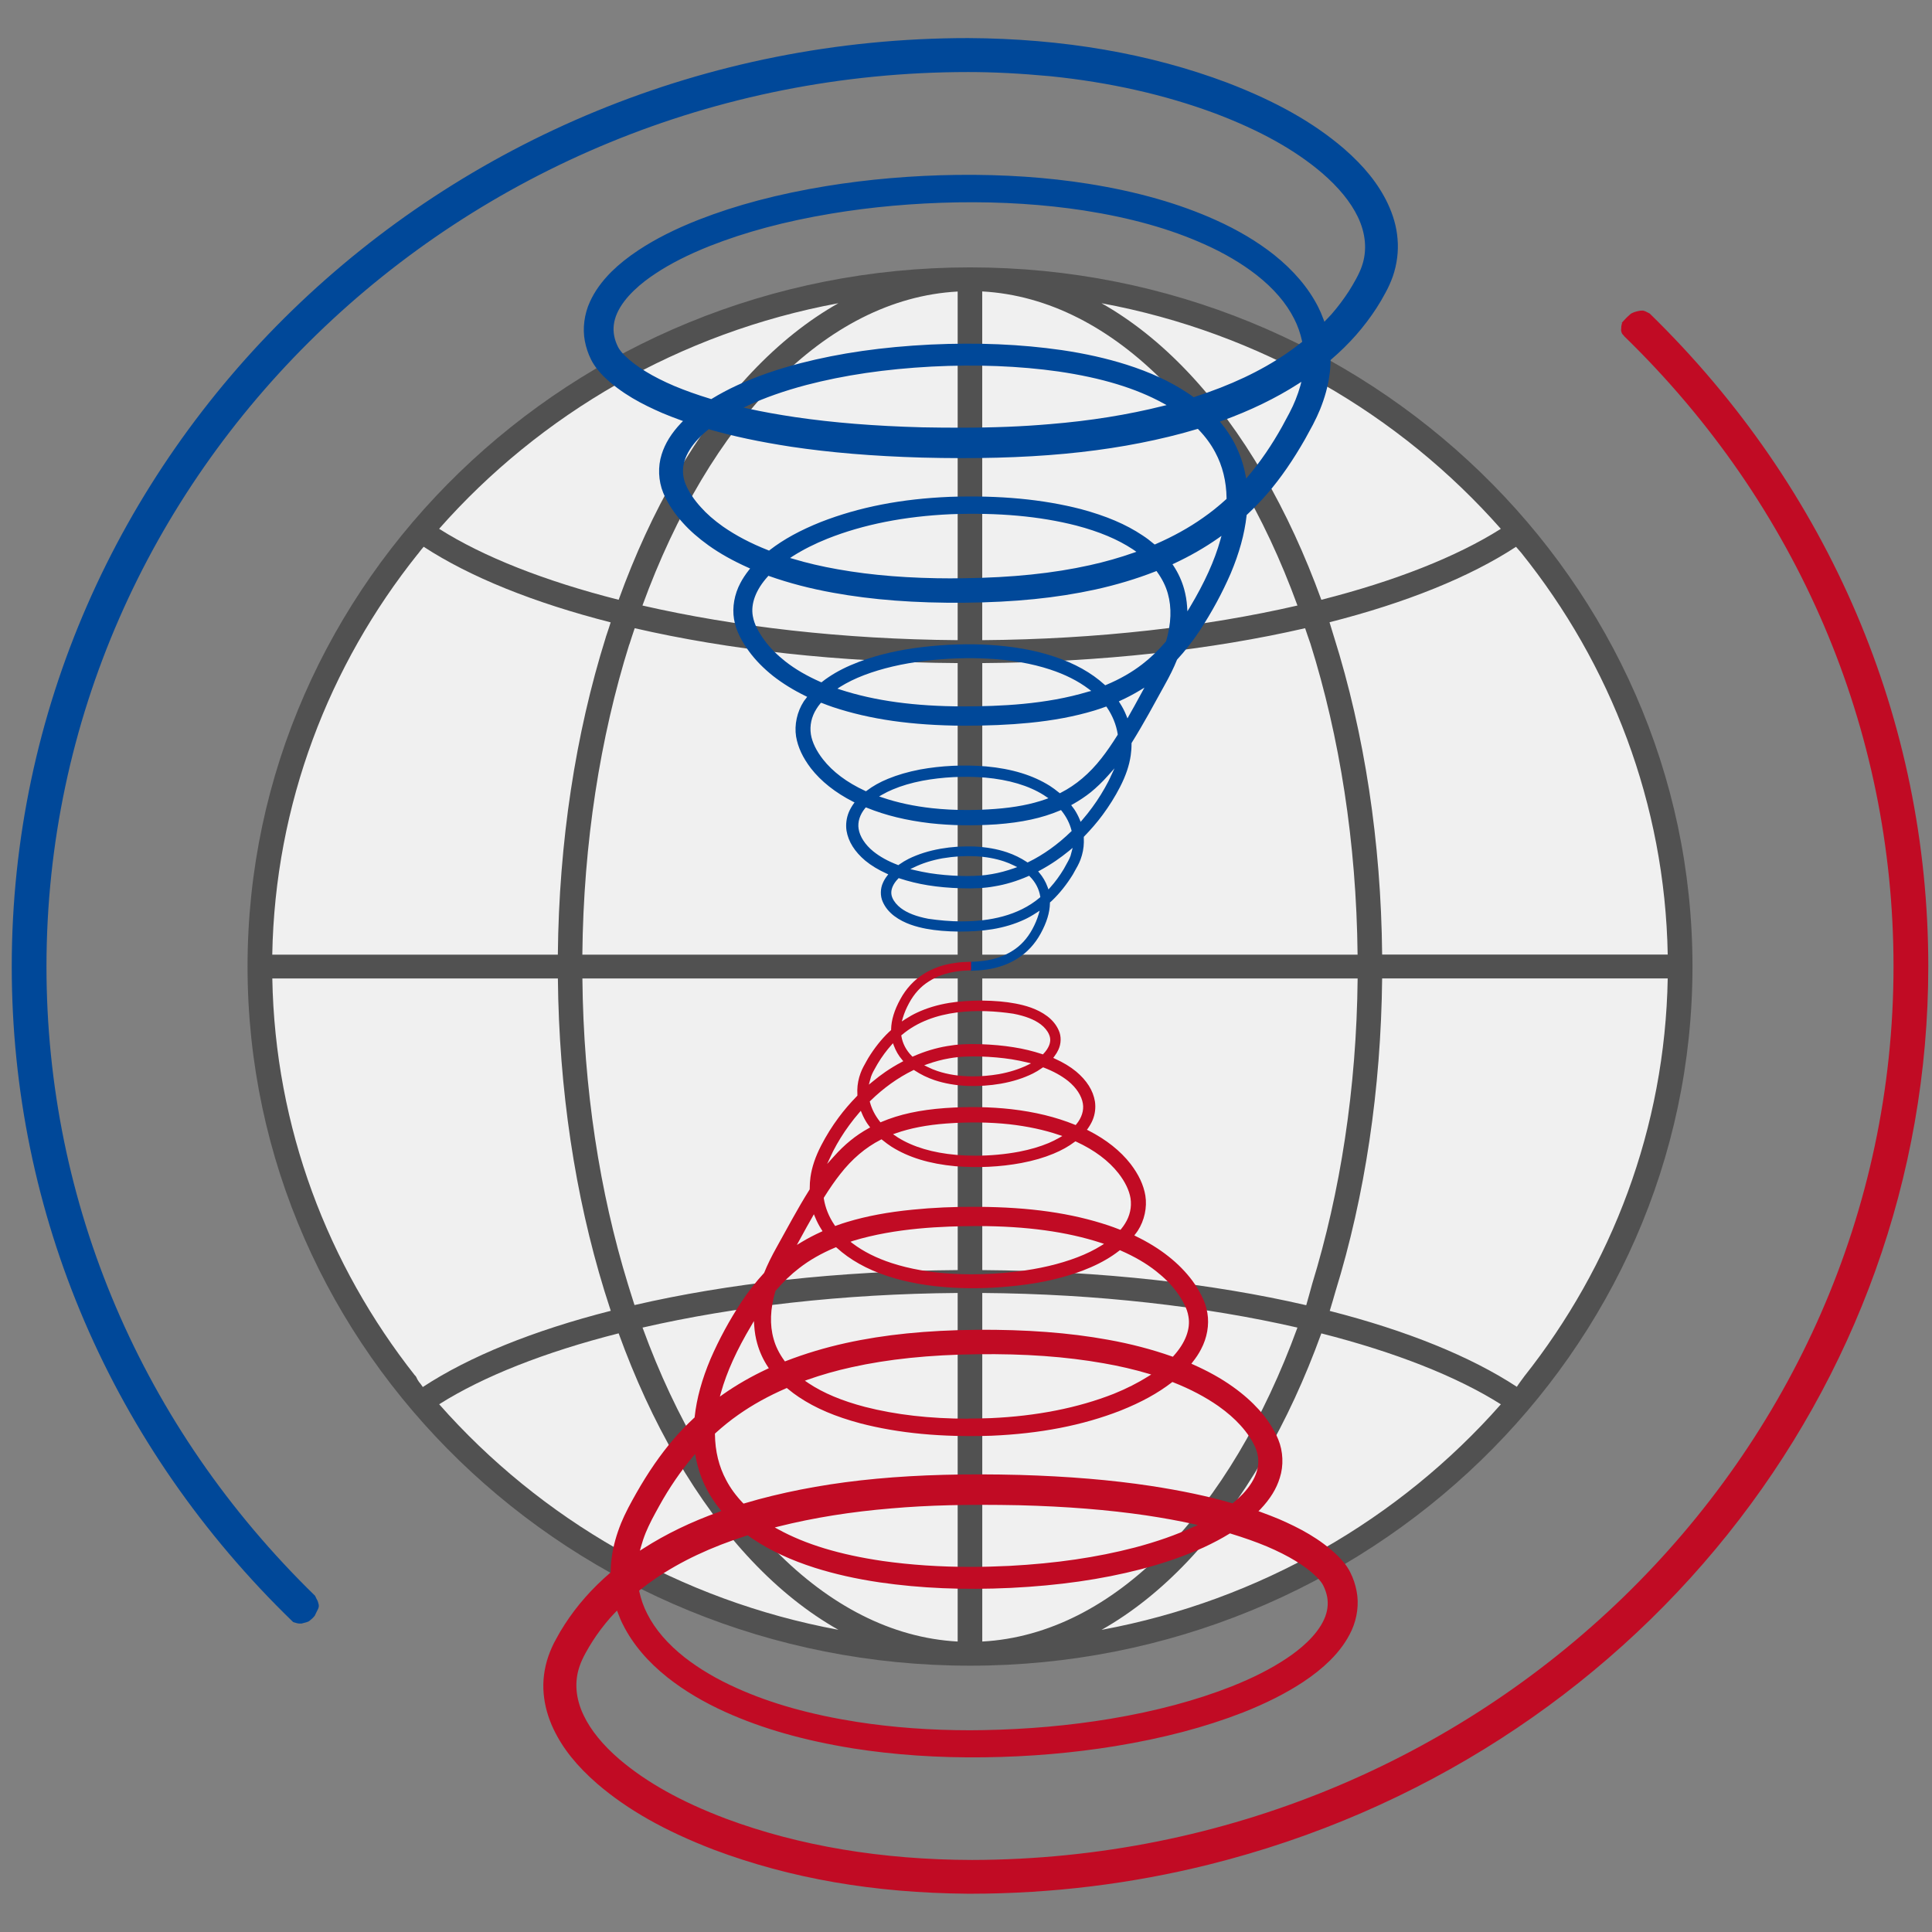 <svg width="38" height="38" viewBox="0 0 38 38" fill="none" xmlns="http://www.w3.org/2000/svg">
<rect x="0" y="0" width="38" height="38" fill="#808080" stroke="none"/>
<g clip-path="url(#clip0_20_7539)">
<path d="M19.04 32.355C26.629 32.355 32.781 26.376 32.781 19C32.781 11.624 26.629 5.645 19.04 5.645C11.451 5.645 5.299 11.624 5.299 19C5.299 26.376 11.451 32.355 19.04 32.355Z" fill="#F0F0F0"/>
<path d="M19.146 32.386C26.772 32.386 32.954 26.403 32.954 19.022C32.954 11.642 26.772 5.659 19.146 5.659C11.52 5.659 5.338 11.642 5.338 19.022C5.338 26.403 11.52 32.386 19.146 32.386Z" fill="#F0F0F0"/>
<path d="M19.079 5.259C11.243 5.259 4.869 11.428 4.869 19.01C4.869 26.593 11.243 32.762 19.079 32.762C26.914 32.762 33.289 26.593 33.289 19.01C33.289 11.428 26.914 5.259 19.079 5.259ZM25.692 25.672C23.853 25.247 21.678 24.998 19.32 24.981V19.245H26.703C26.682 21.414 26.36 23.457 25.808 25.256C25.808 25.256 25.695 25.667 25.692 25.672ZM12.48 25.669C12.435 25.535 12.35 25.252 12.349 25.252C11.797 23.454 11.476 21.413 11.455 19.245H18.837V24.981C16.486 24.998 14.316 25.245 12.48 25.669ZM12.378 12.678C12.386 12.648 12.473 12.387 12.484 12.356C14.319 12.779 16.488 13.027 18.836 13.042V18.777H11.454C11.476 16.573 11.807 14.497 12.376 12.678H12.378ZM19.32 18.777V13.042C21.669 13.026 23.836 12.778 25.67 12.356C25.67 12.356 25.773 12.662 25.775 12.662C26.347 14.485 26.679 16.566 26.702 18.777H19.319H19.32ZM26.237 12.524C26.237 12.524 26.153 12.246 26.15 12.239C27.656 11.856 28.91 11.349 29.818 10.755L29.92 10.872C31.68 13.065 32.748 15.803 32.802 18.775H27.185C27.164 16.559 26.837 14.427 26.237 12.523V12.524ZM29.52 10.401C28.652 10.95 27.439 11.429 25.989 11.797C25.669 10.916 25.289 10.09 24.851 9.336C23.945 7.78 22.857 6.637 21.665 5.964C24.786 6.542 27.532 8.149 29.519 10.401H29.52ZM25.519 11.91C23.713 12.326 21.582 12.575 19.319 12.591V5.732C21.925 5.875 24.206 8.306 25.519 11.909V11.91ZM18.836 12.591C16.573 12.575 14.443 12.324 12.636 11.91C13.949 8.307 16.229 5.876 18.836 5.734V12.592V12.591ZM16.49 5.964C15.298 6.637 14.21 7.779 13.304 9.336C12.866 10.09 12.487 10.916 12.168 11.797C10.717 11.429 9.504 10.951 8.637 10.401C10.623 8.149 13.37 6.542 16.49 5.964ZM8.218 10.896C8.218 10.896 8.22 10.896 8.22 10.898C8.22 10.896 8.22 10.894 8.222 10.893C8.256 10.844 8.295 10.8 8.333 10.754C9.244 11.349 10.502 11.856 12.011 12.241C12.01 12.247 11.954 12.42 11.926 12.5C11.921 12.514 11.912 12.538 11.914 12.539C11.318 14.44 10.994 16.566 10.972 18.777H5.355C5.409 15.814 6.468 13.085 8.218 10.896ZM10.973 19.244C10.994 21.418 11.309 23.51 11.887 25.387C11.887 25.387 12.005 25.758 12.013 25.782C10.493 26.169 9.229 26.681 8.316 27.281C8.302 27.26 8.287 27.24 8.273 27.22C8.249 27.193 8.228 27.165 8.211 27.134C8.198 27.11 8.189 27.082 8.171 27.061C8.171 27.06 8.171 27.058 8.168 27.057C8.168 27.057 8.167 27.057 8.165 27.058C6.448 24.881 5.409 22.179 5.356 19.245H10.973V19.244ZM8.638 27.62C9.506 27.071 10.718 26.593 12.168 26.225C12.487 27.105 12.866 27.931 13.304 28.683C14.21 30.239 15.298 31.383 16.49 32.056C13.37 31.478 10.624 29.871 8.638 27.62ZM12.638 26.112C14.444 25.697 16.574 25.448 18.836 25.431V32.287C16.23 32.145 13.95 29.713 12.638 26.112ZM19.32 25.431C21.583 25.448 23.714 25.698 25.519 26.112C24.206 29.713 21.926 32.145 19.32 32.287V25.431ZM21.666 32.057C22.858 31.384 23.946 30.241 24.852 28.684C25.29 27.932 25.67 27.107 25.989 26.226C27.438 26.595 28.652 27.072 29.52 27.621C27.534 29.873 24.788 31.479 21.668 32.057H21.666ZM29.974 27.081C29.974 27.081 29.865 27.226 29.836 27.274C29.836 27.274 29.836 27.276 29.835 27.277C28.925 26.68 27.666 26.17 26.154 25.784C26.166 25.754 26.266 25.404 26.266 25.404C26.847 23.524 27.162 21.425 27.185 19.244H32.802C32.749 22.186 31.703 24.899 29.974 27.08V27.081Z" fill="#515151"/>
<path d="M19.042 0.749C8.671 0.749 0.231 8.942 0.231 19.011C0.231 23.873 2.197 28.451 5.764 31.902L5.781 31.909C5.8 31.916 5.822 31.922 5.844 31.927C5.852 31.928 5.859 31.93 5.867 31.931L5.884 31.933C5.894 31.933 5.905 31.933 5.915 31.933H5.932C5.964 31.926 5.993 31.918 6.019 31.91C6.032 31.907 6.047 31.902 6.06 31.896L6.072 31.89L6.094 31.874C6.094 31.874 6.096 31.871 6.098 31.87L6.121 31.851C6.145 31.832 6.167 31.809 6.19 31.781L6.192 31.777C6.201 31.757 6.211 31.736 6.221 31.716L6.257 31.644C6.261 31.634 6.264 31.625 6.267 31.614C6.268 31.609 6.27 31.606 6.27 31.601V31.584C6.27 31.584 6.27 31.573 6.27 31.567C6.266 31.547 6.261 31.529 6.255 31.51C6.253 31.503 6.25 31.495 6.247 31.488L6.234 31.462C6.229 31.454 6.225 31.445 6.221 31.438C6.213 31.424 6.207 31.409 6.2 31.393L6.198 31.388C2.79 28.069 0.914 23.673 0.914 19.01C0.917 9.31 9.047 1.417 19.042 1.417C19.537 1.417 20.065 1.444 20.657 1.499C21.82 1.617 22.913 1.863 23.906 2.233C24.785 2.566 25.47 2.948 26.002 3.402C26.33 3.684 26.566 3.974 26.706 4.264C26.864 4.592 26.893 4.929 26.786 5.236C26.732 5.395 26.623 5.579 26.534 5.722C26.432 5.879 26.316 6.035 26.186 6.184C26.163 6.209 26.14 6.234 26.116 6.258L26.049 6.328L26.032 6.282C25.998 6.189 25.964 6.11 25.928 6.04C25.739 5.666 25.444 5.318 25.052 5.006C24.723 4.748 24.351 4.526 23.912 4.328C23.19 4.003 22.37 3.769 21.407 3.615C20.603 3.487 19.734 3.429 18.826 3.44C17.941 3.451 17.074 3.526 16.251 3.66C15.306 3.815 14.485 4.032 13.742 4.322C13.282 4.503 12.895 4.698 12.56 4.919C12.353 5.056 12.177 5.196 12.024 5.347C11.833 5.539 11.695 5.732 11.602 5.938C11.492 6.179 11.456 6.46 11.503 6.707C11.527 6.833 11.568 6.958 11.627 7.075C11.699 7.217 11.79 7.316 11.868 7.398C12.228 7.747 12.637 7.954 13.027 8.124C13.136 8.17 13.252 8.215 13.392 8.266L13.434 8.281L13.398 8.318C13.205 8.521 13.081 8.722 13.014 8.937C12.937 9.176 12.949 9.458 13.044 9.691C13.096 9.82 13.157 9.92 13.215 10.008C13.279 10.104 13.352 10.197 13.428 10.28C13.567 10.436 13.734 10.582 13.937 10.728C14.163 10.889 14.419 11.032 14.719 11.166L14.754 11.182L14.731 11.211C14.662 11.299 14.607 11.382 14.563 11.466C14.445 11.687 14.399 11.946 14.437 12.176C14.456 12.292 14.495 12.411 14.553 12.522C14.603 12.621 14.663 12.719 14.734 12.814C14.86 12.986 15.019 13.147 15.206 13.296C15.393 13.442 15.608 13.575 15.846 13.691L15.876 13.706L15.856 13.733C15.851 13.74 15.844 13.749 15.838 13.757C15.827 13.769 15.817 13.783 15.808 13.797C15.678 13.998 15.621 14.256 15.658 14.487C15.694 14.698 15.789 14.901 15.949 15.111C16.15 15.369 16.43 15.59 16.778 15.768L16.808 15.783L16.788 15.81C16.75 15.864 16.719 15.919 16.695 15.975C16.648 16.089 16.632 16.219 16.65 16.339C16.686 16.555 16.811 16.752 17.019 16.928C17.137 17.025 17.275 17.108 17.438 17.182L17.471 17.197L17.45 17.225C17.414 17.271 17.388 17.315 17.368 17.36C17.313 17.476 17.311 17.624 17.362 17.736C17.408 17.842 17.483 17.936 17.588 18.016C17.791 18.169 18.03 18.231 18.215 18.267C18.409 18.303 18.622 18.321 18.866 18.323C19.105 18.324 19.32 18.308 19.517 18.277C19.748 18.239 19.962 18.174 20.15 18.086C20.224 18.052 20.3 18.009 20.382 17.955L20.449 17.912L20.427 17.987C20.399 18.08 20.36 18.175 20.305 18.276C20.206 18.457 20.076 18.601 19.916 18.7C19.76 18.801 19.574 18.867 19.361 18.897C19.274 18.909 19.188 18.915 19.087 18.918V19.094C19.184 19.091 19.286 19.086 19.387 19.072C19.626 19.04 19.838 18.965 20.017 18.85C20.199 18.737 20.359 18.564 20.469 18.361C20.588 18.143 20.648 17.948 20.651 17.762V17.75L20.678 17.727C20.684 17.722 20.691 17.716 20.696 17.71C20.844 17.568 20.981 17.396 21.102 17.2C21.113 17.179 21.125 17.157 21.138 17.135C21.179 17.064 21.221 16.991 21.253 16.905C21.293 16.797 21.316 16.682 21.318 16.568C21.318 16.536 21.318 16.505 21.317 16.473V16.46L21.325 16.451C21.461 16.311 21.583 16.169 21.687 16.028C21.816 15.854 21.931 15.67 22.028 15.482C22.144 15.257 22.212 15.053 22.24 14.857C22.25 14.788 22.256 14.713 22.256 14.624V14.617L22.259 14.61C22.381 14.415 22.494 14.218 22.598 14.034L22.9 13.487C23.008 13.294 23.088 13.133 23.149 12.979L23.155 12.97C23.312 12.799 23.459 12.611 23.593 12.41C23.84 12.033 24.039 11.663 24.205 11.282C24.375 10.879 24.478 10.506 24.519 10.14V10.13L24.528 10.122C24.68 9.98 24.811 9.844 24.931 9.704C25.191 9.402 25.432 9.052 25.669 8.637C25.721 8.544 25.772 8.45 25.822 8.356C25.881 8.242 25.927 8.144 25.964 8.053C26.058 7.819 26.117 7.604 26.146 7.396C26.161 7.303 26.169 7.204 26.17 7.095V7.082L26.18 7.073C26.358 6.921 26.523 6.758 26.67 6.592C26.821 6.42 26.957 6.24 27.076 6.056C27.137 5.962 27.194 5.864 27.246 5.766C27.3 5.672 27.355 5.549 27.395 5.437C27.477 5.198 27.51 4.943 27.488 4.699C27.47 4.464 27.402 4.228 27.292 3.996C27.11 3.617 26.837 3.275 26.433 2.923C25.835 2.411 25.107 1.999 24.142 1.628C22.618 1.053 20.901 0.758 19.042 0.749ZM6.268 31.479L6.254 31.49L6.278 31.474L6.268 31.479ZM18.925 18.123C18.689 18.123 18.462 18.101 18.258 18.071C18.023 18.026 17.846 17.958 17.718 17.861C17.643 17.804 17.584 17.733 17.553 17.661C17.522 17.59 17.523 17.515 17.559 17.434C17.581 17.385 17.615 17.334 17.663 17.285L17.676 17.271L17.694 17.277C17.87 17.335 18.056 17.381 18.25 17.412C18.454 17.445 18.667 17.464 18.899 17.471C19.163 17.48 19.372 17.468 19.557 17.434C19.779 17.398 20.002 17.33 20.222 17.234L20.242 17.225L20.256 17.24C20.365 17.349 20.436 17.484 20.46 17.63L20.462 17.645L20.451 17.655C20.025 18.015 19.456 18.122 18.928 18.122L18.925 18.123ZM20.621 17.492L20.604 17.445C20.567 17.343 20.511 17.247 20.441 17.165L20.419 17.139L20.451 17.122C20.562 17.062 20.669 16.997 20.767 16.93C20.855 16.87 20.942 16.804 21.026 16.736L21.098 16.676L21.069 16.785C21.065 16.802 21.061 16.817 21.056 16.834C21.033 16.898 20.995 16.964 20.956 17.033C20.944 17.052 20.934 17.072 20.923 17.093C20.842 17.227 20.753 17.349 20.657 17.455L20.624 17.492H20.621ZM19.042 17.231C18.994 17.231 18.948 17.231 18.903 17.229C18.681 17.222 18.48 17.204 18.286 17.174C18.18 17.156 18.077 17.136 17.983 17.113L17.905 17.094L17.976 17.06C18.139 16.98 18.328 16.92 18.538 16.882C18.986 16.807 19.403 16.828 19.747 16.942C19.81 16.963 19.876 16.99 19.947 17.025L20.007 17.055L19.943 17.078C19.799 17.128 19.654 17.168 19.511 17.192C19.348 17.222 19.186 17.23 19.041 17.23L19.042 17.231ZM17.672 17.018L17.656 17.011C17.464 16.938 17.308 16.851 17.177 16.746C17.017 16.616 16.912 16.455 16.888 16.303C16.866 16.169 16.91 16.026 17.015 15.897L17.03 15.88L17.051 15.888C17.42 16.038 17.828 16.137 18.298 16.192C18.713 16.238 19.137 16.244 19.596 16.214C20.1 16.177 20.498 16.09 20.847 15.942L20.868 15.933L20.883 15.951C20.976 16.069 21.04 16.196 21.074 16.329L21.078 16.345L21.066 16.356C20.806 16.609 20.524 16.811 20.226 16.957L20.21 16.964L20.196 16.954C20.079 16.877 19.949 16.812 19.807 16.764C19.612 16.698 19.393 16.66 19.156 16.649C18.936 16.642 18.715 16.656 18.503 16.693C18.264 16.735 18.058 16.801 17.872 16.892C17.812 16.922 17.75 16.959 17.683 17.006L17.67 17.015L17.672 17.018ZM21.254 16.163L21.236 16.118C21.207 16.047 21.171 15.981 21.132 15.921C21.123 15.909 21.113 15.896 21.104 15.883C21.099 15.876 21.093 15.868 21.087 15.861L21.069 15.835L21.098 15.82C21.23 15.746 21.351 15.665 21.457 15.58C21.569 15.488 21.678 15.384 21.787 15.262L21.921 15.112L21.828 15.312C21.818 15.331 21.811 15.35 21.8 15.369C21.709 15.545 21.603 15.718 21.482 15.882C21.422 15.965 21.356 16.047 21.287 16.127L21.255 16.164L21.254 16.163ZM19.02 15.932C18.782 15.932 18.552 15.92 18.331 15.896C17.979 15.857 17.649 15.787 17.351 15.685L17.291 15.665L17.346 15.633C17.42 15.591 17.489 15.557 17.559 15.528C17.731 15.455 17.922 15.399 18.143 15.356C18.533 15.283 18.959 15.261 19.377 15.294C19.843 15.336 20.231 15.451 20.529 15.638C20.538 15.643 20.548 15.651 20.557 15.657L20.621 15.7L20.567 15.72C20.287 15.819 19.961 15.882 19.572 15.911C19.385 15.925 19.201 15.932 19.021 15.932H19.02ZM20.846 15.603L20.83 15.59C20.764 15.537 20.705 15.492 20.649 15.457C20.315 15.247 19.904 15.121 19.395 15.074C18.951 15.039 18.514 15.059 18.097 15.135C17.859 15.181 17.653 15.241 17.466 15.318C17.305 15.384 17.169 15.46 17.048 15.552L17.034 15.563L17.017 15.556C16.658 15.39 16.379 15.181 16.186 14.934C16.057 14.769 15.974 14.599 15.949 14.443C15.923 14.27 15.961 14.097 16.058 13.944C16.079 13.909 16.104 13.875 16.134 13.838L16.149 13.822L16.17 13.829C16.249 13.86 16.317 13.885 16.381 13.907C17.113 14.15 17.929 14.267 18.949 14.274C19.42 14.274 19.843 14.257 20.239 14.218C20.718 14.171 21.138 14.092 21.526 13.975C21.589 13.956 21.656 13.933 21.737 13.904L21.759 13.896L21.773 13.915C21.881 14.074 21.955 14.255 21.984 14.439V14.449L21.98 14.458C21.866 14.64 21.766 14.784 21.665 14.913C21.431 15.213 21.162 15.441 20.865 15.592L20.847 15.601L20.846 15.603ZM22.175 14.128L22.152 14.07C22.119 13.987 22.076 13.904 22.023 13.823L22.006 13.795L22.036 13.781C22.17 13.72 22.297 13.653 22.416 13.581L22.51 13.524L22.316 13.879C22.279 13.944 22.244 14.008 22.207 14.073L22.177 14.128H22.175ZM18.949 13.894C17.997 13.893 17.206 13.785 16.528 13.564L16.471 13.545L16.522 13.511C16.66 13.425 16.82 13.346 16.996 13.279C17.346 13.146 17.749 13.052 18.194 12.998C18.627 12.947 19.046 12.934 19.439 12.955C19.886 12.979 20.293 13.05 20.65 13.167C20.947 13.264 21.204 13.393 21.415 13.553L21.464 13.59L21.405 13.604C20.569 13.858 19.654 13.893 18.95 13.894H18.949ZM21.74 13.48L21.725 13.467C21.468 13.233 21.136 13.047 20.737 12.915C20.352 12.787 19.932 12.713 19.454 12.684C19.041 12.659 18.617 12.673 18.16 12.725C17.685 12.78 17.27 12.876 16.891 13.019C16.661 13.106 16.467 13.204 16.299 13.317C16.257 13.345 16.213 13.376 16.171 13.41L16.157 13.421L16.14 13.414C15.868 13.294 15.641 13.162 15.445 13.008C15.283 12.88 15.146 12.743 15.04 12.598C14.982 12.521 14.931 12.439 14.89 12.359C14.848 12.278 14.822 12.2 14.807 12.118C14.763 11.874 14.867 11.598 15.1 11.341L15.113 11.325L15.133 11.332C15.52 11.469 15.943 11.579 16.389 11.659C17.158 11.799 18.001 11.863 18.967 11.855C19.961 11.845 20.78 11.762 21.545 11.595C21.957 11.504 22.355 11.385 22.724 11.24L22.747 11.231L22.76 11.25C22.859 11.387 22.93 11.53 22.97 11.675C23.048 11.95 23.037 12.265 22.936 12.61L22.93 12.62C22.777 12.798 22.624 12.945 22.464 13.067C22.263 13.222 22.027 13.358 21.759 13.47L21.741 13.477L21.74 13.48ZM23.355 12.027L23.349 11.931C23.341 11.812 23.321 11.697 23.291 11.588C23.247 11.428 23.176 11.272 23.08 11.126L23.061 11.098L23.092 11.084C23.403 10.939 23.693 10.773 23.957 10.588L24.025 10.54L24.003 10.619C23.889 11.027 23.693 11.46 23.404 11.943L23.354 12.025L23.355 12.027ZM18.734 11.376C17.895 11.376 17.154 11.318 16.476 11.197C16.165 11.142 15.871 11.074 15.6 10.992L15.54 10.975L15.592 10.94C15.799 10.809 16.029 10.693 16.278 10.594C16.98 10.315 17.794 10.155 18.698 10.114C19.641 10.08 20.449 10.153 21.169 10.337C21.622 10.456 21.985 10.609 22.279 10.803C22.284 10.806 22.288 10.809 22.294 10.813L22.351 10.853L22.297 10.872C22.024 10.968 21.734 11.051 21.434 11.117C20.716 11.277 19.907 11.361 18.962 11.373C18.885 11.373 18.808 11.375 18.734 11.375V11.376ZM15.124 10.829L15.108 10.822C14.767 10.688 14.475 10.534 14.219 10.356C14.042 10.23 13.9 10.106 13.785 9.976C13.654 9.834 13.545 9.67 13.486 9.526C13.424 9.374 13.417 9.219 13.464 9.065C13.508 8.922 13.601 8.77 13.738 8.627C13.793 8.568 13.854 8.511 13.928 8.452L13.94 8.441L13.956 8.447C14.427 8.582 14.935 8.69 15.556 8.786C16.325 8.901 17.166 8.972 18.126 9C20.233 9.054 21.817 8.906 23.262 8.52C23.355 8.495 23.449 8.468 23.542 8.44L23.56 8.435L23.573 8.448C23.709 8.589 23.82 8.74 23.903 8.898C24.046 9.164 24.121 9.468 24.125 9.799V9.812L24.116 9.821C23.97 9.954 23.818 10.076 23.664 10.183C23.39 10.377 23.075 10.552 22.728 10.703L22.711 10.71L22.697 10.699C22.622 10.635 22.547 10.579 22.473 10.531C22.144 10.311 21.758 10.148 21.262 10.014C20.508 9.82 19.666 9.74 18.686 9.772C17.728 9.811 16.896 9.974 16.145 10.267C15.736 10.431 15.416 10.606 15.141 10.818L15.128 10.829H15.124ZM24.511 9.412L24.499 9.351C24.456 9.121 24.379 8.904 24.276 8.708C24.207 8.579 24.121 8.448 24.018 8.322L23.994 8.292L24.032 8.278C24.587 8.078 25.091 7.834 25.531 7.552L25.596 7.51L25.577 7.584C25.552 7.674 25.52 7.768 25.482 7.862C25.451 7.941 25.413 8.023 25.361 8.123C25.314 8.213 25.265 8.302 25.217 8.391C25.017 8.75 24.793 9.078 24.551 9.364L24.511 9.412ZM18.87 8.412C18.64 8.412 18.398 8.41 18.139 8.405C17.204 8.38 16.388 8.314 15.644 8.205C15.305 8.154 14.998 8.1 14.708 8.035L14.624 8.017L14.701 7.982L14.714 8.007L14.702 7.98C15.045 7.821 15.424 7.688 15.861 7.572C16.606 7.378 17.412 7.259 18.325 7.21C19.211 7.165 20.05 7.198 20.819 7.307C21.667 7.431 22.341 7.636 22.88 7.932L22.945 7.968L22.874 7.985C22.186 8.158 21.438 8.278 20.649 8.342C20.111 8.389 19.545 8.412 18.873 8.412H18.87ZM13.991 7.849L13.978 7.846C13.715 7.766 13.482 7.683 13.266 7.593C12.838 7.411 12.51 7.21 12.291 6.997C12.227 6.933 12.178 6.87 12.156 6.824C12.12 6.753 12.094 6.679 12.08 6.604C12.052 6.458 12.072 6.31 12.137 6.162C12.284 5.832 12.626 5.556 12.886 5.385C13.186 5.185 13.537 5.008 13.957 4.84C14.66 4.563 15.441 4.353 16.346 4.202C17.14 4.069 17.977 3.995 18.833 3.98C19.708 3.966 20.545 4.021 21.321 4.14C22.235 4.283 23.009 4.499 23.686 4.803C24.079 4.978 24.425 5.183 24.715 5.409C25.05 5.672 25.298 5.96 25.453 6.267C25.524 6.404 25.575 6.551 25.609 6.706L25.613 6.723L25.599 6.734C25.487 6.822 25.393 6.892 25.301 6.954C24.796 7.299 24.203 7.579 23.492 7.808L23.478 7.813L23.466 7.804C23.429 7.777 23.394 7.752 23.355 7.727C23.018 7.504 22.627 7.322 22.156 7.172C21.767 7.049 21.35 6.955 20.883 6.886C20.076 6.77 19.232 6.734 18.302 6.777C17.355 6.824 16.519 6.944 15.743 7.144C15.279 7.265 14.874 7.406 14.508 7.574C14.319 7.661 14.154 7.75 14.003 7.842L13.991 7.849Z" fill="#004899"/>
<path d="M19.092 18.917C18.982 18.919 18.887 18.924 18.791 18.939C18.552 18.97 18.341 19.045 18.161 19.161C17.98 19.274 17.82 19.447 17.71 19.65C17.59 19.867 17.531 20.063 17.527 20.248V20.26L17.502 20.283C17.496 20.288 17.489 20.294 17.484 20.299C17.335 20.441 17.199 20.613 17.078 20.81C17.066 20.83 17.055 20.852 17.041 20.875C17.001 20.946 16.959 21.018 16.927 21.105C16.887 21.212 16.864 21.326 16.862 21.441C16.862 21.473 16.862 21.505 16.864 21.536V21.549L16.856 21.558C16.72 21.698 16.598 21.84 16.494 21.981C16.365 22.154 16.251 22.338 16.153 22.527C16.037 22.751 15.969 22.955 15.941 23.152C15.931 23.222 15.926 23.296 15.926 23.385V23.392L15.922 23.399C15.798 23.596 15.681 23.8 15.583 23.976L15.281 24.522C15.175 24.711 15.093 24.878 15.032 25.03L15.027 25.039C14.869 25.21 14.721 25.4 14.588 25.599C14.341 25.976 14.142 26.346 13.976 26.727C13.806 27.13 13.703 27.503 13.663 27.869V27.879L13.653 27.887C13.501 28.029 13.37 28.165 13.25 28.305C12.991 28.607 12.749 28.957 12.513 29.372C12.46 29.465 12.409 29.559 12.359 29.653C12.3 29.768 12.254 29.865 12.217 29.956C12.123 30.189 12.064 30.405 12.035 30.613C12.021 30.707 12.013 30.805 12.011 30.914V30.927L12.001 30.936C11.824 31.088 11.658 31.251 11.511 31.418C11.36 31.589 11.224 31.769 11.105 31.954C11.045 32.046 10.987 32.144 10.935 32.243C10.881 32.337 10.826 32.461 10.787 32.572C10.704 32.811 10.671 33.066 10.693 33.31C10.713 33.545 10.779 33.782 10.889 34.013C11.071 34.393 11.344 34.734 11.749 35.086C12.346 35.598 13.075 36.01 14.039 36.381C15.553 36.949 17.187 37.232 19.038 37.247H19.077H19.101C20.688 37.246 22.263 37.052 23.785 36.672C32.112 34.593 37.927 27.329 37.927 19.007C37.927 14.172 35.982 9.613 32.448 6.167L32.429 6.157C32.412 6.148 32.393 6.139 32.376 6.13C32.373 6.129 32.367 6.125 32.362 6.123C32.362 6.123 32.349 6.118 32.343 6.117L32.335 6.114C32.335 6.114 32.325 6.111 32.32 6.109C32.317 6.109 32.305 6.109 32.297 6.109C32.282 6.109 32.271 6.11 32.262 6.111C32.262 6.111 32.261 6.111 32.242 6.114L32.228 6.117C32.2 6.122 32.173 6.13 32.145 6.139L32.132 6.144C32.132 6.144 32.123 6.148 32.119 6.15C32.108 6.155 32.096 6.16 32.086 6.165L32.066 6.18C32.03 6.213 31.991 6.246 31.959 6.283L31.905 6.341H31.907C31.9 6.367 31.893 6.392 31.889 6.42C31.889 6.42 31.889 6.429 31.888 6.438V6.449C31.887 6.462 31.885 6.473 31.885 6.486C31.885 6.491 31.885 6.496 31.885 6.5C31.885 6.509 31.889 6.519 31.89 6.526L31.902 6.559C31.906 6.565 31.91 6.571 31.914 6.575C31.914 6.575 31.925 6.587 31.926 6.588L31.95 6.617C35.362 9.935 37.243 14.336 37.243 19.006C37.243 28.678 29.113 36.564 19.118 36.583C17.342 36.579 15.714 36.306 14.281 35.772C13.401 35.44 12.716 35.057 12.184 34.604C11.856 34.322 11.62 34.032 11.481 33.741C11.322 33.412 11.293 33.077 11.401 32.769C11.455 32.608 11.57 32.415 11.653 32.284C11.754 32.126 11.871 31.97 12.001 31.821C12.023 31.796 12.047 31.771 12.07 31.747L12.136 31.678L12.153 31.722C12.187 31.815 12.221 31.894 12.258 31.964C12.447 32.339 12.742 32.687 13.135 32.998C13.463 33.256 13.836 33.478 14.274 33.676C14.996 34.001 15.817 34.234 16.779 34.389C17.584 34.516 18.453 34.576 19.361 34.564C20.247 34.553 21.112 34.478 21.935 34.344C22.88 34.189 23.702 33.972 24.445 33.683C24.904 33.502 25.29 33.306 25.626 33.086C25.834 32.948 26.008 32.809 26.162 32.657C26.354 32.465 26.491 32.272 26.585 32.067C26.695 31.825 26.732 31.546 26.683 31.297C26.659 31.17 26.619 31.047 26.56 30.93C26.489 30.787 26.397 30.688 26.318 30.606C25.959 30.258 25.549 30.05 25.159 29.88C25.051 29.835 24.932 29.788 24.794 29.738L24.752 29.723L24.79 29.686C24.982 29.484 25.107 29.282 25.172 29.067C25.25 28.828 25.238 28.546 25.142 28.313C25.091 28.184 25.029 28.085 24.971 27.996C24.907 27.9 24.835 27.807 24.759 27.724C24.619 27.57 24.454 27.422 24.249 27.276C24.024 27.115 23.768 26.972 23.467 26.838L23.433 26.823L23.455 26.793C23.525 26.706 23.58 26.622 23.623 26.538C23.741 26.317 23.787 26.058 23.748 25.828C23.73 25.712 23.69 25.593 23.632 25.482C23.582 25.384 23.522 25.285 23.453 25.191C23.326 25.02 23.168 24.858 22.98 24.71C22.794 24.562 22.578 24.43 22.341 24.315L22.311 24.299L22.33 24.273C22.335 24.265 22.342 24.256 22.349 24.249C22.359 24.235 22.37 24.222 22.379 24.207C22.509 24.006 22.565 23.748 22.528 23.517C22.493 23.306 22.397 23.103 22.237 22.893C22.036 22.635 21.758 22.414 21.409 22.236L21.378 22.221L21.398 22.195C21.436 22.14 21.468 22.085 21.491 22.029C21.539 21.915 21.554 21.785 21.536 21.665C21.501 21.449 21.376 21.252 21.167 21.076C21.049 20.979 20.911 20.896 20.748 20.823L20.716 20.807L20.737 20.779C20.772 20.733 20.798 20.689 20.818 20.645C20.873 20.528 20.876 20.38 20.825 20.269C20.779 20.162 20.704 20.068 20.599 19.988C20.395 19.835 20.156 19.773 19.971 19.738C19.777 19.701 19.563 19.683 19.32 19.68C19.081 19.68 18.866 19.694 18.669 19.726C18.438 19.764 18.224 19.829 18.037 19.917C17.963 19.951 17.887 19.994 17.804 20.047L17.737 20.091L17.759 20.016C17.787 19.923 17.826 19.829 17.882 19.727C17.98 19.546 18.11 19.402 18.27 19.303C18.426 19.201 18.613 19.135 18.825 19.106C18.919 19.092 19.014 19.088 19.1 19.085V18.909L19.092 18.917ZM31.892 6.338H31.876L31.902 6.346L31.892 6.338ZM19.083 34.032C18.304 34.032 17.559 33.977 16.863 33.869C15.949 33.726 15.175 33.51 14.498 33.206C14.105 33.031 13.758 32.826 13.468 32.6C13.134 32.337 12.886 32.049 12.731 31.743C12.66 31.605 12.608 31.458 12.574 31.303L12.57 31.287L12.585 31.275C12.695 31.188 12.79 31.118 12.883 31.054C13.388 30.709 13.98 30.429 14.692 30.202L14.706 30.197L14.718 30.206C14.755 30.232 14.79 30.258 14.828 30.282C15.164 30.504 15.557 30.687 16.028 30.837C16.418 30.96 16.834 31.054 17.3 31.123C18.106 31.24 18.95 31.276 19.881 31.232C20.827 31.185 21.663 31.066 22.439 30.865C22.904 30.743 23.308 30.603 23.674 30.436C23.863 30.348 24.029 30.26 24.18 30.167L24.192 30.16L24.205 30.164C24.467 30.244 24.701 30.326 24.916 30.416C25.344 30.598 25.672 30.797 25.892 31.012C25.956 31.077 26.006 31.139 26.027 31.185C26.062 31.255 26.088 31.33 26.103 31.405C26.13 31.551 26.111 31.7 26.045 31.847C25.898 32.177 25.557 32.453 25.297 32.624C24.996 32.824 24.646 33.002 24.226 33.169C23.522 33.446 22.741 33.655 21.837 33.807C21.043 33.939 20.206 34.014 19.349 34.029C19.26 34.031 19.171 34.032 19.083 34.032ZM19.095 30.819C18.488 30.819 17.909 30.78 17.364 30.703C16.516 30.579 15.843 30.375 15.303 30.078L15.239 30.043L15.31 30.025C15.998 29.852 16.746 29.733 17.535 29.668C18.257 29.605 19.03 29.586 20.042 29.606C20.977 29.63 21.793 29.696 22.538 29.805C22.876 29.856 23.183 29.911 23.474 29.976L23.56 29.995L23.48 30.03L23.468 30.003L23.479 30.03C23.136 30.189 22.758 30.322 22.32 30.438C21.575 30.632 20.771 30.75 19.856 30.799C19.597 30.811 19.343 30.819 19.092 30.819H19.095ZM12.586 30.5L12.606 30.427C12.631 30.336 12.662 30.242 12.7 30.148C12.732 30.071 12.769 29.99 12.821 29.888C12.868 29.798 12.917 29.709 12.966 29.62C13.165 29.26 13.39 28.933 13.631 28.647L13.672 28.599L13.684 28.66C13.727 28.889 13.802 29.107 13.907 29.302C13.975 29.432 14.062 29.563 14.164 29.689L14.189 29.719L14.151 29.733C13.588 29.935 13.098 30.172 12.652 30.458L12.586 30.5ZM14.626 29.575L14.613 29.563C14.478 29.422 14.366 29.27 14.284 29.113C14.14 28.846 14.066 28.543 14.062 28.211V28.198L14.071 28.189C14.217 28.056 14.369 27.934 14.522 27.827C14.797 27.633 15.112 27.458 15.458 27.308L15.475 27.3L15.49 27.312C15.565 27.375 15.641 27.431 15.713 27.479C16.043 27.699 16.428 27.863 16.925 27.996C17.678 28.191 18.521 28.271 19.5 28.239C20.458 28.198 21.291 28.037 22.041 27.744C22.451 27.58 22.77 27.404 23.046 27.192L23.059 27.182L23.075 27.188C23.417 27.323 23.707 27.477 23.963 27.655C24.139 27.78 24.282 27.905 24.398 28.034C24.529 28.177 24.638 28.341 24.697 28.484C24.759 28.637 24.765 28.792 24.718 28.945C24.675 29.089 24.581 29.24 24.445 29.384C24.39 29.442 24.328 29.499 24.255 29.559L24.243 29.569L24.227 29.564C23.755 29.428 23.247 29.32 22.627 29.225C21.858 29.109 21.016 29.038 20.057 29.01C17.948 28.956 16.365 29.104 14.919 29.49C14.826 29.516 14.732 29.542 14.639 29.57L14.621 29.575H14.626ZM19.043 27.904C18.286 27.904 17.619 27.827 17.014 27.672C16.56 27.553 16.197 27.401 15.903 27.206C15.898 27.204 15.894 27.2 15.889 27.196L15.831 27.157L15.885 27.137C16.158 27.041 16.448 26.958 16.749 26.892C17.467 26.732 18.275 26.648 19.221 26.636C20.155 26.624 20.968 26.683 21.707 26.814C22.018 26.868 22.312 26.937 22.582 27.017L22.643 27.035L22.59 27.068C22.384 27.198 22.153 27.315 21.905 27.415C21.203 27.691 20.389 27.853 19.484 27.893C19.333 27.898 19.186 27.901 19.042 27.901L19.043 27.904ZM14.159 27.469L14.181 27.39C14.295 26.983 14.491 26.551 14.78 26.067L14.828 25.984L14.835 26.079C14.843 26.198 14.862 26.313 14.893 26.422C14.937 26.582 15.008 26.739 15.104 26.885L15.122 26.911L15.092 26.925C14.781 27.07 14.49 27.237 14.227 27.421L14.159 27.469ZM15.439 26.778L15.425 26.759C15.326 26.622 15.255 26.48 15.216 26.335C15.137 26.059 15.149 25.744 15.25 25.398L15.255 25.388C15.409 25.209 15.561 25.063 15.721 24.941C15.92 24.786 16.158 24.65 16.426 24.538L16.444 24.531L16.459 24.543C16.716 24.777 17.048 24.964 17.447 25.096C17.832 25.223 18.252 25.298 18.73 25.326C19.143 25.351 19.567 25.337 20.024 25.285C20.499 25.231 20.914 25.134 21.293 24.992C21.523 24.904 21.717 24.806 21.885 24.693C21.926 24.665 21.968 24.636 22.012 24.601L22.027 24.589L22.044 24.597C22.316 24.716 22.543 24.848 22.738 25.002C22.901 25.13 23.038 25.267 23.144 25.412C23.202 25.49 23.252 25.57 23.292 25.651C23.334 25.731 23.362 25.811 23.375 25.893C23.42 26.137 23.316 26.412 23.082 26.67L23.069 26.685L23.05 26.679C22.662 26.542 22.24 26.431 21.793 26.351C21.024 26.211 20.181 26.149 19.215 26.155C18.221 26.166 17.402 26.248 16.637 26.416C16.224 26.507 15.827 26.627 15.458 26.77L15.436 26.779L15.439 26.778ZM19.109 25.064C18.985 25.064 18.865 25.061 18.747 25.054C18.299 25.03 17.892 24.959 17.535 24.842C17.238 24.745 16.981 24.616 16.77 24.456L16.728 24.424L16.778 24.406C17.616 24.152 18.531 24.117 19.235 24.115C20.187 24.117 20.978 24.225 21.657 24.446L21.715 24.465L21.663 24.498C21.524 24.585 21.365 24.663 21.189 24.73C20.839 24.864 20.436 24.958 19.991 25.011C19.689 25.047 19.394 25.064 19.109 25.064ZM15.674 24.485L15.868 24.131C15.901 24.071 15.935 24.011 15.969 23.953L16.008 23.883L16.032 23.94C16.066 24.024 16.108 24.106 16.161 24.188L16.178 24.216L16.148 24.23C16.014 24.291 15.886 24.358 15.768 24.429L15.674 24.486V24.485ZM22.036 24.189L22.015 24.181C21.938 24.151 21.868 24.125 21.805 24.104C21.074 23.86 20.258 23.743 19.238 23.737C18.765 23.733 18.342 23.753 17.947 23.793C17.468 23.84 17.048 23.918 16.661 24.035C16.596 24.054 16.529 24.077 16.449 24.106L16.427 24.114L16.414 24.095C16.305 23.936 16.232 23.756 16.203 23.572V23.561L16.207 23.552C16.321 23.371 16.421 23.226 16.522 23.098C16.755 22.798 17.024 22.569 17.321 22.418L17.339 22.409L17.355 22.422C17.421 22.475 17.48 22.52 17.536 22.555C17.87 22.765 18.281 22.891 18.79 22.938C19.234 22.973 19.671 22.953 20.088 22.875C20.326 22.83 20.532 22.77 20.72 22.692C20.88 22.626 21.016 22.55 21.137 22.459L21.151 22.449L21.169 22.456C21.527 22.621 21.806 22.831 21.999 23.077C22.128 23.242 22.211 23.413 22.236 23.569C22.262 23.743 22.224 23.915 22.127 24.068C22.106 24.103 22.081 24.137 22.051 24.174L22.036 24.19V24.189ZM16.266 22.899L16.36 22.698C16.368 22.68 16.377 22.661 16.386 22.643C16.477 22.466 16.583 22.294 16.704 22.13C16.766 22.046 16.831 21.963 16.9 21.884L16.931 21.848L16.95 21.892C16.978 21.963 17.014 22.029 17.052 22.089C17.061 22.103 17.07 22.116 17.079 22.127L17.115 22.175L17.086 22.191C16.953 22.264 16.833 22.346 16.728 22.432C16.615 22.523 16.507 22.628 16.398 22.75L16.264 22.899H16.266ZM19.188 22.731C19.062 22.731 18.934 22.726 18.81 22.715C18.344 22.675 17.955 22.558 17.657 22.371C17.648 22.366 17.639 22.358 17.63 22.352L17.565 22.309L17.619 22.29C17.9 22.191 18.226 22.127 18.614 22.098C19.049 22.066 19.466 22.071 19.855 22.113C20.206 22.153 20.536 22.222 20.834 22.324L20.894 22.344L20.839 22.376C20.765 22.418 20.696 22.452 20.626 22.482C20.454 22.554 20.263 22.61 20.042 22.653C19.769 22.704 19.479 22.731 19.186 22.731H19.188ZM21.155 22.128L21.134 22.119C20.765 21.97 20.357 21.87 19.889 21.816C19.474 21.77 19.049 21.763 18.59 21.794C18.086 21.831 17.689 21.918 17.339 22.066L17.318 22.075L17.304 22.057C17.211 21.939 17.146 21.812 17.111 21.679L17.107 21.663L17.119 21.652C17.378 21.399 17.661 21.197 17.959 21.051L17.975 21.044L17.989 21.054C18.106 21.131 18.236 21.196 18.378 21.244C18.573 21.31 18.793 21.348 19.029 21.359C19.251 21.366 19.47 21.352 19.683 21.315C19.922 21.273 20.128 21.207 20.313 21.116C20.372 21.087 20.435 21.049 20.502 21.002L20.515 20.993L20.53 20.998C20.722 21.072 20.878 21.158 21.01 21.263C21.17 21.393 21.275 21.554 21.299 21.707C21.321 21.84 21.276 21.985 21.171 22.112L21.157 22.128H21.155ZM17.089 21.334L17.119 21.224C17.123 21.209 17.127 21.192 17.132 21.177C17.154 21.112 17.191 21.047 17.23 20.979C17.242 20.958 17.253 20.938 17.265 20.918C17.346 20.783 17.437 20.661 17.531 20.556L17.564 20.519L17.581 20.566C17.619 20.668 17.674 20.764 17.744 20.845L17.766 20.872L17.735 20.889C17.623 20.948 17.517 21.013 17.418 21.08C17.331 21.14 17.245 21.205 17.16 21.276L17.086 21.336L17.089 21.334ZM19.137 21.171C18.883 21.171 18.647 21.136 18.438 21.066C18.375 21.045 18.309 21.018 18.239 20.983L18.178 20.953L18.241 20.93C18.384 20.88 18.53 20.84 18.673 20.816C18.89 20.777 19.102 20.776 19.281 20.78C19.499 20.787 19.706 20.805 19.898 20.835C20.004 20.852 20.105 20.873 20.201 20.896L20.279 20.915L20.208 20.95C20.044 21.029 19.856 21.089 19.646 21.127C19.47 21.157 19.299 21.171 19.135 21.171H19.137ZM17.947 20.784L17.933 20.769C17.824 20.66 17.753 20.525 17.729 20.379L17.727 20.364L17.74 20.354C18.355 19.834 19.27 19.84 19.929 19.938C20.164 19.983 20.341 20.051 20.47 20.148C20.545 20.205 20.604 20.276 20.634 20.349C20.666 20.42 20.664 20.496 20.629 20.575C20.607 20.624 20.573 20.675 20.525 20.725L20.512 20.739L20.494 20.732C20.318 20.674 20.13 20.628 19.937 20.598C19.732 20.565 19.52 20.546 19.289 20.538C19.024 20.529 18.816 20.542 18.631 20.575C18.409 20.612 18.186 20.679 17.966 20.776L17.946 20.784H17.947Z" fill="#C10B24"/>
</g>
<defs>
<clipPath id="clip0_20_7539">
<rect width="38" height="38" fill="white"/>
</clipPath>
</defs>
</svg>
